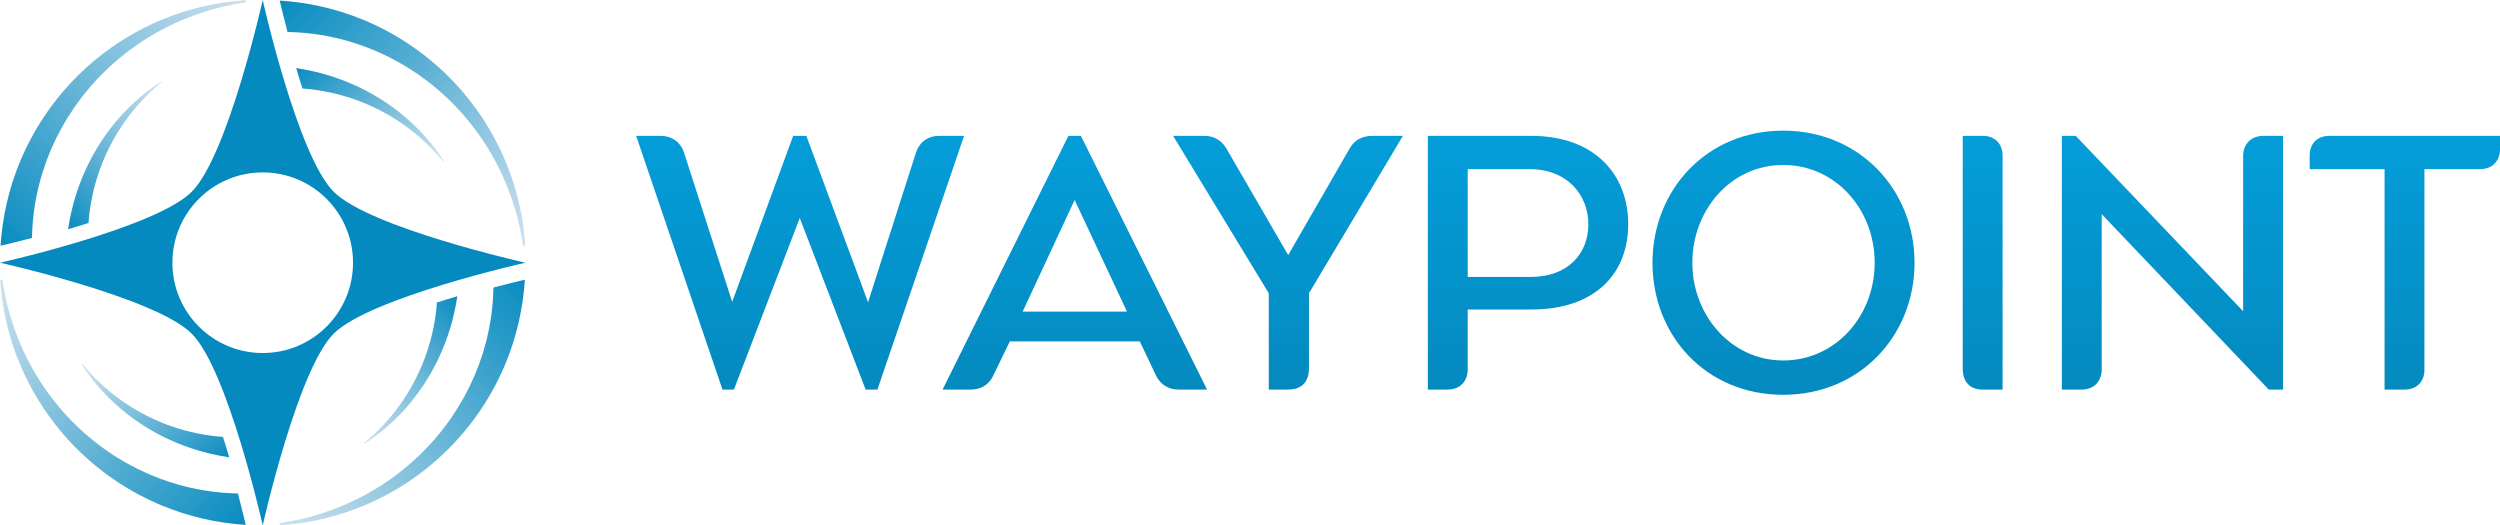 <?xml version="1.0" encoding="UTF-8"?>
<svg id="Layer_2" data-name="Layer 2" xmlns="http://www.w3.org/2000/svg" xmlns:xlink="http://www.w3.org/1999/xlink" viewBox="0 0 2740.62 576">
  <defs>
    <style>
      .cls-1 {
        fill: url(#linear-gradient-15);
      }

      .cls-2 {
        fill: url(#linear-gradient-13);
      }

      .cls-3 {
        fill: url(#linear-gradient-2);
      }

      .cls-4 {
        fill: url(#linear-gradient-10);
      }

      .cls-5 {
        fill: url(#linear-gradient-12);
      }

      .cls-6 {
        fill: url(#linear-gradient-4);
      }

      .cls-7 {
        fill: url(#linear-gradient-3);
      }

      .cls-8 {
        fill: url(#linear-gradient-5);
      }

      .cls-9 {
        fill: #048abf;
      }

      .cls-10 {
        fill: url(#linear-gradient-8);
      }

      .cls-11 {
        fill: url(#linear-gradient-14);
      }

      .cls-12 {
        fill: url(#linear-gradient-7);
      }

      .cls-13 {
        fill: url(#linear-gradient-9);
      }

      .cls-14 {
        fill: url(#linear-gradient-11);
      }

      .cls-15 {
        fill: url(#linear-gradient-6);
      }

      .cls-16 {
        fill: url(#linear-gradient-16);
      }

      .cls-17 {
        fill: url(#linear-gradient);
      }
    </style>
    <linearGradient id="linear-gradient" x1="-26.88" y1="258.94" x2="259" y2="-26.93" gradientUnits="userSpaceOnUse">
      <stop offset="0" stop-color="#0289bf"/>
      <stop offset="1" stop-color="#d4e4f0"/>
    </linearGradient>
    <linearGradient id="linear-gradient-2" x1="56.08" y1="244.21" x2="195.18" y2="105.11" xlink:href="#linear-gradient"/>
    <linearGradient id="linear-gradient-3" x1="846.12" y1="-2324.06" x2="1132" y2="-2609.93" gradientTransform="translate(2583 1449) rotate(-90)" xlink:href="#linear-gradient"/>
    <linearGradient id="linear-gradient-4" x1="929.08" y1="-2338.79" x2="1068.18" y2="-2477.89" gradientTransform="translate(2583 1449) rotate(-90)" xlink:href="#linear-gradient"/>
    <linearGradient id="linear-gradient-5" x1="3429.12" y1="-1451.06" x2="3715" y2="-1736.93" gradientTransform="translate(4032 -1134) rotate(-180)" xlink:href="#linear-gradient"/>
    <linearGradient id="linear-gradient-6" x1="3512.08" y1="-1465.79" x2="3651.18" y2="-1604.89" gradientTransform="translate(4032 -1134) rotate(-180)" xlink:href="#linear-gradient"/>
    <linearGradient id="linear-gradient-7" x1="2556.12" y1="1131.94" x2="2842" y2="846.07" gradientTransform="translate(1449 -2583) rotate(90)" xlink:href="#linear-gradient"/>
    <linearGradient id="linear-gradient-8" x1="2639.08" y1="1117.21" x2="2778.18" y2="978.11" gradientTransform="translate(1449 -2583) rotate(90)" xlink:href="#linear-gradient"/>
    <linearGradient id="linear-gradient-9" x1="877.12" y1="427.08" x2="877.12" y2="148.92" gradientUnits="userSpaceOnUse">
      <stop offset="0" stop-color="#048abf"/>
      <stop offset="1" stop-color="#049dd9"/>
    </linearGradient>
    <linearGradient id="linear-gradient-10" x1="1178.27" x2="1178.27" xlink:href="#linear-gradient-9"/>
    <linearGradient id="linear-gradient-11" x1="1411.97" x2="1411.97" xlink:href="#linear-gradient-9"/>
    <linearGradient id="linear-gradient-12" x1="1675.11" x2="1675.11" xlink:href="#linear-gradient-9"/>
    <linearGradient id="linear-gradient-13" x1="1955.17" y1="432.78" x2="1955.17" y2="143.22" xlink:href="#linear-gradient-9"/>
    <linearGradient id="linear-gradient-14" x1="2173.48" x2="2173.48" xlink:href="#linear-gradient-9"/>
    <linearGradient id="linear-gradient-15" x1="2381.53" x2="2381.53" xlink:href="#linear-gradient-9"/>
    <linearGradient id="linear-gradient-16" x1="2636.31" x2="2636.31" xlink:href="#linear-gradient-9"/>
  </defs>
  <g id="Layer_1-2" data-name="Layer 1">
    <g>
      <path class="cls-17" d="M35.06,260.82c.44-24.36,4.33-48.9,11.86-72.69,10.3-32.67,27.39-63.84,50.29-90.92,22.89-27.07,51.55-50.02,84.13-66.69,27.01-13.87,56.72-23.33,87.56-27.85.22-.94.42-1.78.59-2.53-31.53,2.06-62.72,9.23-91.89,21.38-34.88,14.46-66.82,35.9-93.48,62.61-26.66,26.72-48.01,58.7-62.38,93.58C9.7,206.83,2.6,237.95.6,269.39c6.3-1.47,18.71-4.45,34.46-8.57Z"/>
      <path class="cls-9" d="M365.79,210.21C326.16,170.59,288,0,288,0c0,0-38.16,170.59-77.79,210.21C170.59,249.84,0,288,0,288c0,0,170.59,38.16,210.21,77.79,39.62,39.62,77.79,210.21,77.79,210.21,0,0,38.16-170.59,77.79-210.21,39.62-39.62,210.21-77.79,210.21-77.79,0,0-170.59-38.16-210.21-77.79ZM288,387c-54.68,0-99-44.32-99-99s44.32-99,99-99,99,44.32,99,99-44.32,99-99,99Z"/>
      <path class="cls-3" d="M85.21,248.11c4.08-1.24,8-2.46,11.8-3.67.24-3.22.52-6.45.91-9.67,2.11-17.88,6.45-35.74,13.05-53,6.6-17.26,15.46-33.93,26.5-49.37,11.03-15.44,24.25-29.66,39.41-41.97l-.54-.84c-16.37,10.61-31.26,23.45-44.26,37.96-13,14.51-24.12,30.7-33.08,47.99-8.96,17.29-15.77,35.69-20.28,54.62-1.66,6.98-3.01,14.03-4.06,21.12,3.48-1.02,7.01-2.08,10.55-3.16Z"/>
      <path class="cls-7" d="M260.82,540.94c-24.36-.44-48.9-4.33-72.69-11.86-32.67-10.3-63.84-27.39-90.92-50.29-27.07-22.89-50.02-51.55-66.69-84.13-13.87-27.01-23.33-56.72-27.85-87.56-.94-.22-1.78-.42-2.53-.59,2.06,31.53,9.23,62.72,21.38,91.89,14.46,34.88,35.9,66.82,62.61,93.48,26.72,26.66,58.7,48.01,93.58,62.38,29.12,12.05,60.24,19.14,91.68,21.14-1.47-6.3-4.45-18.71-8.57-34.46Z"/>
      <path class="cls-6" d="M248.11,490.79c-1.24-4.08-2.46-8-3.67-11.8-3.22-.24-6.45-.52-9.67-.91-17.88-2.11-35.74-6.45-53-13.05-17.26-6.6-33.93-15.46-49.37-26.5-15.44-11.03-29.66-24.25-41.97-39.41l-.84.54c10.61,16.37,23.45,31.26,37.96,44.26,14.51,13,30.7,24.12,47.99,33.08,17.29,8.96,35.69,15.77,54.62,20.28,6.98,1.66,14.03,3.01,21.12,4.06-1.02-3.48-2.08-7.01-3.16-10.55Z"/>
      <path class="cls-8" d="M540.94,315.18c-.44,24.36-4.33,48.9-11.86,72.69-10.3,32.67-27.39,63.84-50.29,90.92-22.89,27.07-51.55,50.02-84.13,66.69-27.01,13.87-56.72,23.33-87.56,27.85-.22.94-.42,1.78-.59,2.53,31.53-2.06,62.72-9.23,91.89-21.38,34.88-14.46,66.82-35.9,93.48-62.61,26.66-26.72,48.01-58.7,62.38-93.58,12.05-29.12,19.14-60.24,21.14-91.68-6.3,1.47-18.71,4.45-34.46,8.57Z"/>
      <path class="cls-15" d="M490.79,327.89c-4.08,1.24-8,2.46-11.8,3.67-.24,3.22-.52,6.45-.91,9.67-2.11,17.88-6.45,35.74-13.05,53-6.6,17.26-15.46,33.93-26.5,49.37-11.03,15.44-24.25,29.66-39.41,41.97l.54.84c16.37-10.61,31.26-23.45,44.26-37.96,13-14.51,24.12-30.7,33.08-47.99,8.96-17.29,15.77-35.69,20.28-54.62,1.66-6.98,3.01-14.03,4.06-21.12-3.48,1.02-7.01,2.08-10.55,3.16Z"/>
      <path class="cls-12" d="M315.18,35.06c24.36.44,48.9,4.33,72.69,11.86,32.67,10.3,63.84,27.39,90.92,50.29,27.07,22.89,50.02,51.55,66.69,84.13,13.87,27.01,23.33,56.72,27.85,87.56.94.22,1.78.42,2.53.59-2.06-31.53-9.23-62.72-21.38-91.89-14.46-34.88-35.9-66.82-62.61-93.48-26.72-26.66-58.7-48.01-93.58-62.38-29.12-12.05-60.24-19.14-91.68-21.14,1.47,6.3,4.45,18.71,8.57,34.46Z"/>
      <path class="cls-10" d="M327.89,85.21c1.24,4.08,2.46,8,3.67,11.8,3.22.24,6.45.52,9.67.91,17.88,2.11,35.74,6.45,53,13.05,17.26,6.6,33.93,15.46,49.37,26.5,15.44,11.03,29.66,24.25,41.97,39.41l.84-.54c-10.61-16.37-23.45-31.26-37.96-44.26-14.51-13-30.7-24.12-47.99-33.08-17.29-8.96-35.69-15.77-54.62-20.28-6.98-1.66-14.03-3.01-21.12-4.06,1.02,3.48,2.08,7.01,3.16,10.55Z"/>
    </g>
    <g>
      <path class="cls-13" d="M697.38,148.92h26.98c12.16,0,21.66,6.84,25.46,18.24l52.82,163.78,66.88-182.02h14.44l67.64,182.4,52.44-163.78c3.8-11.78,13.3-18.62,25.46-18.62h27.36l-95,278.16h-12.92l-72.2-188.1-72.2,188.1h-12.54l-94.62-278.16Z"/>
      <path class="cls-4" d="M1171.24,148.92h13.68l138.32,278.16h-31.16c-11.02,0-19.76-5.32-24.7-15.2l-17.86-37.62h-142.5l-18.24,37.62c-4.56,9.88-13.68,15.2-24.7,15.2h-30.78l137.94-278.16ZM1235.46,341.58l-57.38-122.36-57,122.36h114.38Z"/>
      <path class="cls-14" d="M1390.88,427.08v-105.64l-104.88-172.52h34.2c10.64,0,19,4.94,24.32,14.06l67.64,116.66,67.26-116.66c5.32-9.5,13.68-14.06,25.08-14.06h33.44l-102.98,172.52v82.08c0,15.2-7.98,23.56-23.18,23.56h-20.9Z"/>
      <path class="cls-5" d="M1565.29,148.92h112.86c70.68,0,106.78,42.94,106.78,96.9s-36.1,93.48-106.02,93.48h-69.92v65.36c0,13.68-8.74,22.42-22.04,22.42h-21.66V148.92ZM1678.15,303.58c41.04,0,63.08-25.84,63.08-57.76s-22.8-60.42-64.6-60.42h-67.64v118.18h69.16Z"/>
      <path class="cls-2" d="M1811.53,288c0-79.42,58.9-144.78,143.26-144.78s144.02,65.36,144.02,144.78-59.28,144.78-144.02,144.78-143.26-64.98-143.26-144.78ZM1954.79,395.16c57.38,0,100.32-48.64,100.32-107.16s-42.94-107.16-100.32-107.16-99.56,49.4-99.56,107.16,42.56,107.16,99.56,107.16Z"/>
      <path class="cls-11" d="M2151.63,403.9v-254.98h22.04c12.92,0,21.66,8.36,21.66,21.66v256.5h-22.04c-13.68,0-21.66-8.36-21.66-23.18Z"/>
      <path class="cls-1" d="M2260.3,148.92h15.2l183.54,192.28v-169.86c0-13.68,8.74-22.42,22.42-22.42h21.28v278.16h-15.58l-183.16-192.28v169.86c0,13.68-8.74,22.42-22.04,22.42h-21.66V148.92Z"/>
      <path class="cls-16" d="M2614.08,185.4h-82.08v-14.82c0-13.3,8.36-21.66,21.66-21.66h186.96v14.82c0,12.92-8.74,21.66-21.66,21.66h-61.18v220.02c0,13.3-8.74,21.66-21.66,21.66h-22.04v-241.68Z"/>
    </g>
  </g>
</svg>